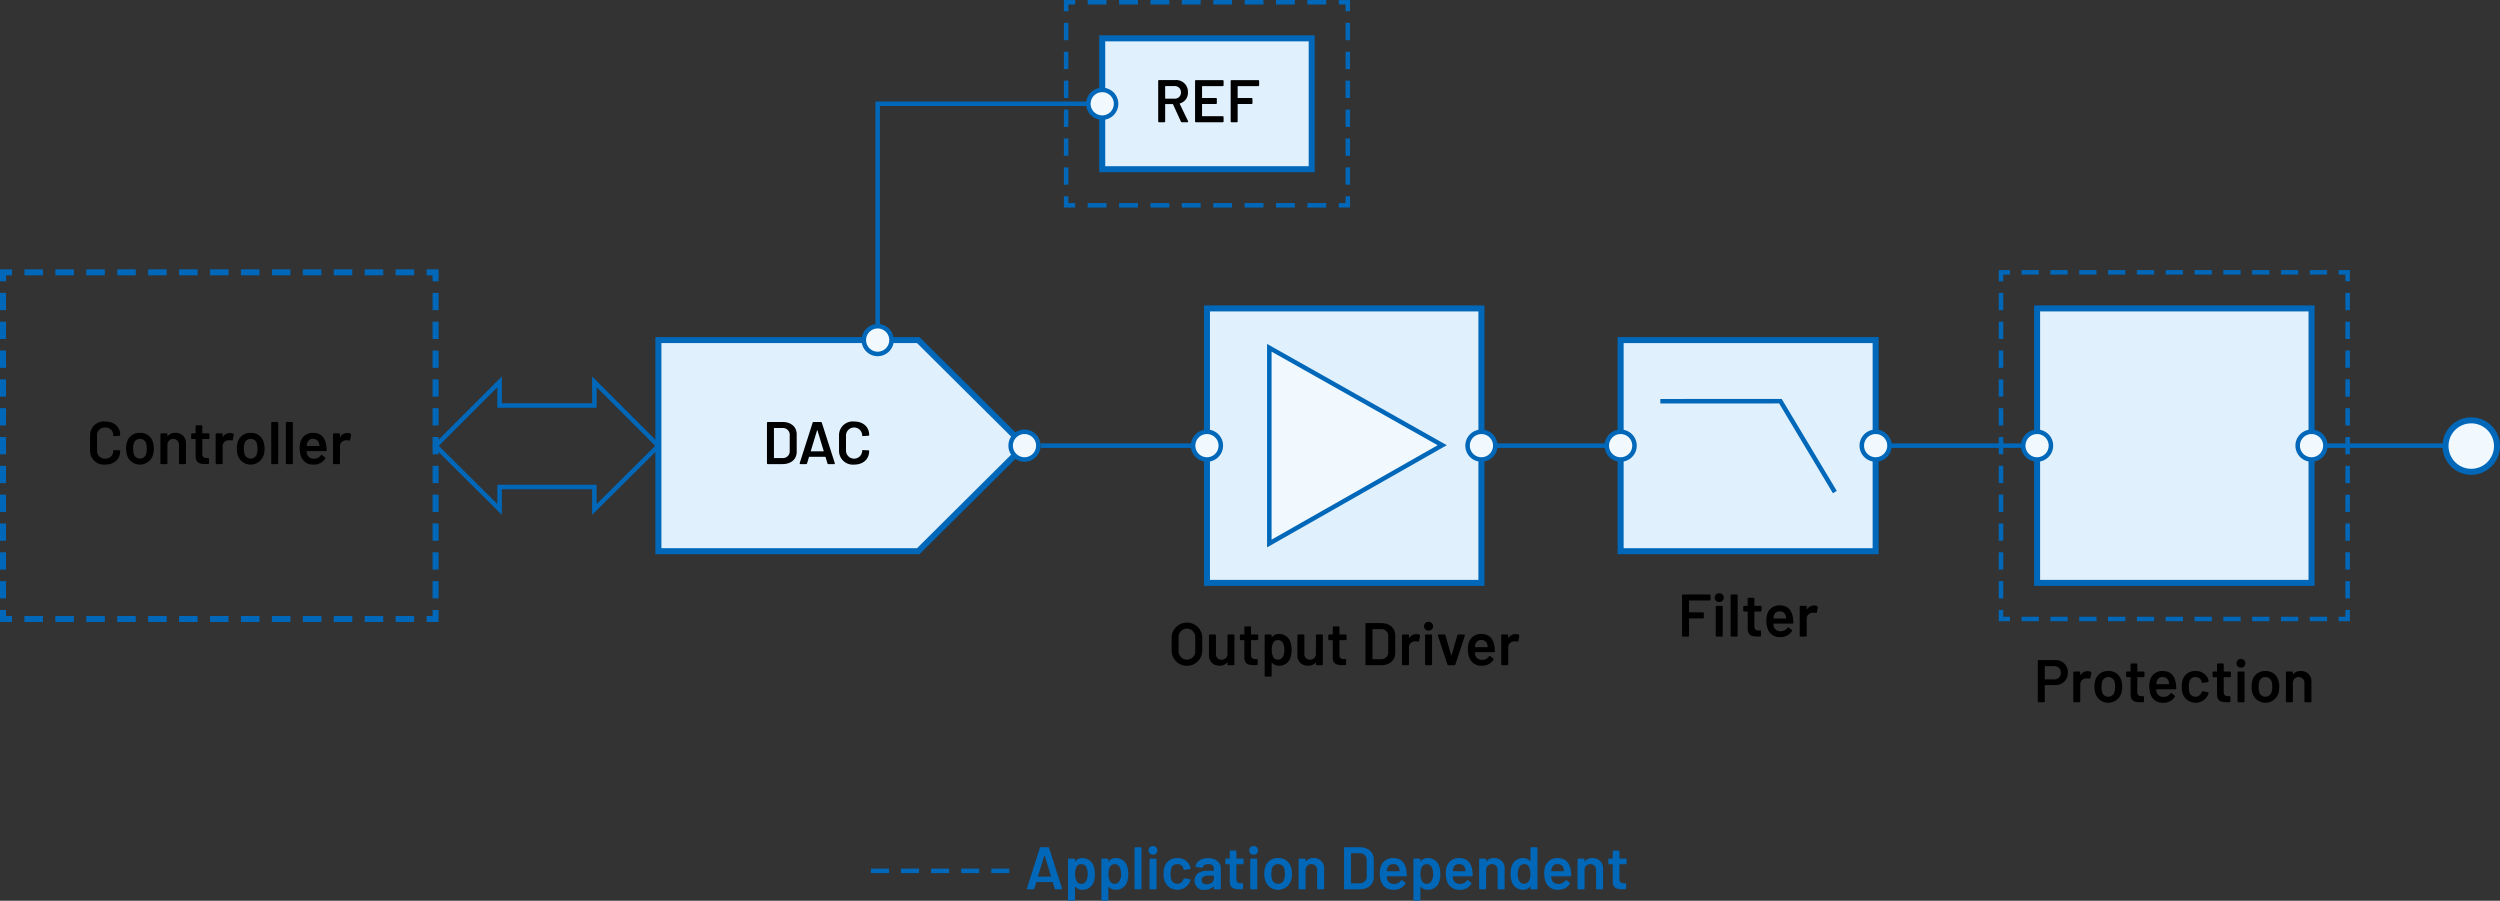 <svg id="b39be151-8a2a-4fb2-8e5c-1e1d52421493" data-name="bb759d66-f2e3-43d1-9896-7e009c0fe968" xmlns="http://www.w3.org/2000/svg" width="581.891" height="209.645" viewBox="0 0 581.891 209.645"><rect x="0" y="0" width="581.891" height="209.645" fill="#333333" stroke="none"/><path d="M272.702,151.528v-3.194a3.568,3.568,0,0,1,7.13,0v3.194a3.567,3.567,0,0,1-7.13,0Zm5.505.056v-3.264a1.941,1.941,0,0,0-3.88-.125q-.002.062,0,.125v3.264a1.941,1.941,0,0,0,3.88.098Q278.209,151.633,278.207,151.584Z"/><path d="M285.935,147.676h1.162a.206.206,0,0,1,.225.225v6.709a.206.206,0,0,1-.225.225h-1.162a.206.206,0,0,1-.225-.225v-.364c0-.069-.056-.098-.098-.027a2.042,2.042,0,0,1-1.709.714,2.306,2.306,0,0,1-2.508-2.367v-4.664a.206.206,0,0,1,.225-.225h1.177a.206.206,0,0,1,.224.225v4.202a1.27,1.27,0,0,0,1.303,1.442,1.331,1.331,0,0,0,1.387-1.442v-4.202a.206.206,0,0,1,.225-.225Z"/><path d="M292.626,148.992h-1.358a.074.074,0,0,0-.084.084V152.383c0,.728.308,1.022.966,1.022h.364a.206.206,0,0,1,.225.224v.938a.217.217,0,0,1-.225.238c-.224,0-.448.014-.672.014-1.345,0-2.199-.336-2.214-1.82v-3.923a.08.08,0,0,0-.076-.084h-.736a.206.206,0,0,1-.224-.224v-.868a.206.206,0,0,1,.224-.225h.729a.074.074,0,0,0,.084-.084v-1.568a.206.206,0,0,1,.225-.225h1.106a.207.207,0,0,1,.225.187.204.204,0,0,1,0,.037v1.568a.08.08,0,0,0,.076.084h1.366a.206.206,0,0,1,.224.225v.868a.206.206,0,0,1-.224.224Z"/><path d="M300.622,151.276a5.421,5.421,0,0,1-.238,1.709,2.687,2.687,0,0,1-2.703,1.962,2.053,2.053,0,0,1-1.598-.687c-.042-.057-.098-.042-.098.027V157.257a.206.206,0,0,1-.225.225h-1.176a.206.206,0,0,1-.225-.225v-9.356a.206.206,0,0,1,.225-.225h1.176a.206.206,0,0,1,.225.225v.364c0,.069.056.098.098.027a1.976,1.976,0,0,1,1.598-.729,2.722,2.722,0,0,1,2.689,1.961A5.692,5.692,0,0,1,300.622,151.276Zm-1.682-.027a3.252,3.252,0,0,0-.336-1.597,1.268,1.268,0,0,0-1.177-.673,1.215,1.215,0,0,0-1.093.658,3.324,3.324,0,0,0-.321,1.625,3.243,3.243,0,0,0,.35,1.667,1.18,1.18,0,0,0,1.051.616,1.281,1.281,0,0,0,1.12-.588A3.108,3.108,0,0,0,298.941,151.248Z"/><path d="M306.515,147.676h1.162a.206.206,0,0,1,.225.225v6.709a.206.206,0,0,1-.225.225H306.515a.206.206,0,0,1-.225-.225v-.364c0-.069-.056-.098-.098-.027a2.042,2.042,0,0,1-1.709.714,2.306,2.306,0,0,1-2.508-2.367v-4.664a.206.206,0,0,1,.225-.225h1.177a.206.206,0,0,1,.224.225v4.202a1.27,1.27,0,0,0,1.303,1.442,1.331,1.331,0,0,0,1.387-1.442v-4.202a.206.206,0,0,1,.225-.225Z"/><path d="M313.206,148.992H311.848a.074.074,0,0,0-.084.084V152.383c0,.728.308,1.022.966,1.022h.364a.206.206,0,0,1,.225.224v.938a.216.216,0,0,1-.225.238c-.224,0-.448.014-.672.014-1.345,0-2.199-.336-2.214-1.82v-3.923a.08.08,0,0,0-.076-.084h-.736a.206.206,0,0,1-.224-.224v-.868a.206.206,0,0,1,.224-.225h.729a.074.074,0,0,0,.084-.084v-1.568a.206.206,0,0,1,.225-.225h1.106a.207.207,0,0,1,.225.187.204.204,0,0,1,0,.037v1.568a.08.08,0,0,0,.076.084h1.366a.206.206,0,0,1,.224.225v.868a.206.206,0,0,1-.224.224Z"/><path d="M317.824,154.609v-9.356a.206.206,0,0,1,.225-.225h3.361c2.018,0,3.334,1.121,3.334,2.872v4.061c0,1.751-1.316,2.872-3.334,2.872h-3.361a.206.206,0,0,1-.225-.186A.204.204,0,0,1,317.824,154.609Zm1.709-1.177h1.947a1.589,1.589,0,0,0,1.639-1.723v-3.544a1.582,1.582,0,0,0-1.653-1.736h-1.933a.074.074,0,0,0-.084.084v6.835a.074.074,0,0,0,.084.084Z"/><path d="M330.398,147.746a.23.23,0,0,1,.126.28l-.224,1.162c-.028.154-.112.183-.267.141a1.639,1.639,0,0,0-.714-.042,1.375,1.375,0,0,0-1.374,1.377l.001.037v3.908a.206.206,0,0,1-.224.225H326.546a.206.206,0,0,1-.225-.225v-6.709a.206.206,0,0,1,.225-.225H327.723a.206.206,0,0,1,.224.225v.546c0,.07.042.098.084.028a1.864,1.864,0,0,1,1.625-.883A1.678,1.678,0,0,1,330.398,147.746Z"/><path d="M331.459,145.757a.991.991,0,0,1,.97-1.01q.04-.001.08.002a1.016,1.016,0,1,1,.041,2.031q-.02 0-.041,0a.993.993,0,0,1-1.05-.933Q331.458,145.802,331.459,145.757Zm.238,8.853v-6.709a.206.206,0,0,1,.225-.225H333.098a.206.206,0,0,1,.225.225v6.709a.206.206,0,0,1-.225.225h-1.176a.206.206,0,0,1-.225-.225Z"/><path d="M336.893,154.651,334.68,147.928c-.057-.168.027-.252.182-.252H336.178a.242.242,0,0,1,.253.183l1.33,4.65c.028.069.084.069.112,0l1.331-4.637a.239.239,0,0,1,.252-.196l1.316.014c.154,0,.238.099.183.253l-2.199,6.709a.242.242,0,0,1-.253.183h-1.358A.242.242,0,0,1,336.893,154.651Z"/><path d="M346.568,152.803a.198.198,0,0,1,.309-.07l.673.532a.211.211,0,0,1,.068.29l-.013.018a3.09,3.09,0,0,1-2.718,1.373,2.903,2.903,0,0,1-2.941-1.989,5.148,5.148,0,0,1-.28-1.737,5.084,5.084,0,0,1,.154-1.484,2.9,2.9,0,0,1,2.955-2.172c1.878,0,2.788,1.093,3.068,2.872a9.489,9.489,0,0,1,.098,1.148.207.207,0,0,1-.224.225h-4.343a.074.074,0,0,0-.084.084,1.878,1.878,0,0,0,.084.616,1.588,1.588,0,0,0,1.667,1.064A1.862,1.862,0,0,0,346.568,152.803Zm-3.151-2.857a2.229,2.229,0,0,0-.112.588c-.014.057.015.084.07.084h2.815a.074.074,0,0,0,.084-.084,3.042,3.042,0,0,0-.084-.504,1.38,1.38,0,0,0-1.429-1.064,1.294,1.294,0,0,0-1.345.98Z"/><path d="M353.497,147.746a.23.23,0,0,1,.126.28l-.224,1.162c-.028.154-.112.183-.267.141a1.639,1.639,0,0,0-.714-.042,1.375,1.375,0,0,0-1.374,1.377l.001.037v3.908a.206.206,0,0,1-.224.225H349.646a.206.206,0,0,1-.225-.186.203.203,0,0,1,0-.038v-6.709a.206.206,0,0,1,.225-.225h1.177a.206.206,0,0,1,.224.225v.546c0,.07.042.098.084.028a1.864,1.864,0,0,1,1.625-.883A1.678,1.678,0,0,1,353.497,147.746Z"/><rect x="280.927" y="71.785" width="63.884" height="63.884" fill="#e0f0fc" stroke="#0067b9" stroke-miterlimit="10" stroke-width="1.4"/><polygon points="295.442 80.951 295.442 126.503 335.684 103.624 295.442 80.951 295.442 80.951" fill="#f1f9fe" stroke="#0067b9" stroke-miterlimit="14.3" stroke-width="1.05"/><path d="M341.589,103.727h0a3.224,3.224,0,1,1,3.224,3.224h-.002A3.223,3.223,0,0,1,341.589,103.727Z" fill="#f1f9fe" stroke="#0067b9" stroke-miterlimit="14.3" stroke-width="1.05"/><polygon points="116.286 113.353 116.286 118.578 101.384 103.776 116.286 88.874 116.286 94.389 138.344 94.389 138.344 88.874 153.246 103.776 138.344 118.578 138.344 113.353 116.286 113.353" fill="none" stroke="#0067b9" stroke-miterlimit="14.3" stroke-width="1.05"/><path d="M397.911,139.769h-4.692a.074.074,0,0,0-.084.084v2.591a.08.08,0,0,0,.076.084h3.145a.206.206,0,0,1,.224.225v.952a.206.206,0,0,1-.224.225h-3.138a.08.08,0,0,0-.084.076v3.943a.206.206,0,0,1-.225.225H391.734a.206.206,0,0,1-.224-.225V138.592a.206.206,0,0,1,.224-.225h6.178a.206.206,0,0,1,.224.225v.952a.207.207,0,0,1-.224.225Z"/><path d="M399.112,139.096a.991.991,0,0,1,.97-1.01q.04-.001.08.002a1.016,1.016,0,1,1,.041,2.031q-.02 0-.041,0a.993.993,0,0,1-1.05-.933Q399.11,139.14,399.112,139.096Zm.238,8.853v-6.709a.206.206,0,0,1,.224-.225h1.177a.206.206,0,0,1,.225.225v6.709a.206.206,0,0,1-.225.225h-1.177a.206.206,0,0,1-.224-.225Z"/><path d="M402.822,147.948v-9.356a.206.206,0,0,1,.224-.225H404.222a.206.206,0,0,1,.225.225v9.356a.206.206,0,0,1-.225.225h-1.177a.206.206,0,0,1-.224-.225Z"/><path d="M409.782,142.331h-1.359a.074.074,0,0,0-.084.064.074.074,0,0,0,0,.02v3.307c0,.728.309,1.022.967,1.022h.364a.206.206,0,0,1,.224.224v.938a.216.216,0,0,1-.224.238c-.225,0-.448.014-.673.014-1.345,0-2.199-.336-2.213-1.82v-3.923a.081.081,0,0,0-.078-.084H405.971a.206.206,0,0,1-.224-.224v-.868a.206.206,0,0,1,.224-.225h.729a.074.074,0,0,0,.084-.084v-1.568a.206.206,0,0,1,.225-.225h1.106a.206.206,0,0,1,.224.225v1.568a.081.081,0,0,0,.078.084h1.366a.206.206,0,0,1,.224.225v.868a.206.206,0,0,1-.224.224Z"/><path d="M416.04,146.142a.197.197,0,0,1,.308-.07l.673.532a.211.211,0,0,1,.068.29l-.013.018a3.09,3.09,0,0,1-2.718,1.373,2.903,2.903,0,0,1-2.941-1.989,5.148,5.148,0,0,1-.28-1.737,5.083,5.083,0,0,1,.154-1.484,2.9,2.9,0,0,1,2.956-2.172c1.877,0,2.787,1.093,3.067,2.872a9.489,9.489,0,0,1,.098,1.148.207.207,0,0,1-.224.225H412.846a.074.074,0,0,0-.084.084,1.878,1.878,0,0,0,.084.616,1.588,1.588,0,0,0,1.667,1.064A1.865,1.865,0,0,0,416.04,146.142ZM412.888,143.284a2.193,2.193,0,0,0-.111.588c-.015.057.014.084.069.084h2.815a.074.074,0,0,0,.085-.084,3.134,3.134,0,0,0-.085-.504,1.38,1.38,0,0,0-1.429-1.064A1.296,1.296,0,0,0,412.888,143.284Z"/><path d="M422.97,141.085a.232.232,0,0,1,.126.28l-.225,1.162c-.028.154-.112.183-.266.141a1.645,1.645,0,0,0-.715-.042,1.376,1.376,0,0,0-1.374,1.378l.001.036v3.908a.206.206,0,0,1-.224.225h-1.177a.206.206,0,0,1-.224-.225v-6.709a.206.206,0,0,1,.224-.225h1.177a.206.206,0,0,1,.224.225v.546c0,.07.042.098.084.028a1.864,1.864,0,0,1,1.625-.883A1.683,1.683,0,0,1,422.97,141.085Z"/><rect x="377.211" y="79.156" width="59.357" height="49.143" fill="#e0f0fc" stroke="#0067b9" stroke-width="1.4"/><polyline points="386.978 93.389 414.403 93.376 426.8 114.078" fill="none" stroke="#0067b9" stroke-linecap="square" stroke-miterlimit="10" stroke-width="1.05"/><path d="M373.989,103.727h0a3.224,3.224,0,1,1,3.224,3.224h-.002A3.223,3.223,0,0,1,373.989,103.727Z" fill="#f1f9fe" stroke="#0067b9" stroke-miterlimit="14.3" stroke-width="1.05"/><line x1="373.989" y1="103.727" x2="348.036" y2="103.727" fill="none" stroke="#0067b9" stroke-miterlimit="14.3" stroke-width="1.05"/><polygon points="238.459 103.726 213.731 79.155 153.246 79.155 153.246 128.298 213.731 128.298 238.459 103.726" fill="#e0f0fc" stroke="#0067b9" stroke-miterlimit="14.3" stroke-width="1.4" fill-rule="evenodd"/><path d="M178.516,107.8V98.443a.206.206,0,0,1,.225-.225h3.361c2.018,0,3.334,1.121,3.334,2.872v4.062c0,1.751-1.316,2.872-3.334,2.872h-3.361a.206.206,0,0,1-.225-.225Zm1.709-1.177h1.947a1.589,1.589,0,0,0,1.639-1.723v-3.544a1.582,1.582,0,0,0-1.653-1.736h-1.933a.074.074,0,0,0-.084.084v6.835a.074.074,0,0,0,.084.084Z"/><path d="M192.589,107.842l-.434-1.442a.091.091,0,0,0-.099-.07h-3.67a.09.09,0,0,0-.098.07l-.435,1.442a.242.242,0,0,1-.252.183h-1.274c-.154,0-.225-.099-.183-.252l2.998-9.371a.242.242,0,0,1,.252-.183h1.639a.243.243,0,0,1,.253.183l3.011,9.371c.042.153-.027.252-.182.252H192.842A.243.243,0,0,1,192.589,107.842Zm-3.796-2.787h2.857c.057,0,.084-.028.07-.099l-1.442-4.762c-.028-.07-.084-.07-.112,0l-1.442,4.762C188.709,105.026,188.738,105.055,188.793,105.055Z"/><path d="M195.287,104.845v-3.46a3.208,3.208,0,0,1,3.517-3.278c2.101,0,3.501,1.261,3.501,3.152,0,.098-.069.154-.21.168l-1.19.07c-.14.014-.224-.028-.224-.07v-.084a1.885,1.885,0,0,0-3.769,0v3.571a1.885,1.885,0,0,0,3.769,0c0-.098.084-.168.224-.153l1.177.056c.14.014.224.028.224.07v.069c0,1.92-1.4,3.181-3.501,3.181a3.219,3.219,0,0,1-3.517-3.292Z"/><path d="M20.963,104.846v-3.46a3.208,3.208,0,0,1,3.517-3.278c2.101,0,3.501,1.261,3.501,3.152,0,.098-.069.154-.21.168l-1.19.07c-.14.014-.224-.028-.224-.07v-.084a1.747,1.747,0,0,0-1.877-1.835,1.758,1.758,0,0,0-1.892,1.835v3.571a1.755,1.755,0,0,0,1.892,1.821,1.744,1.744,0,0,0,1.877-1.821c0-.098.084-.168.224-.153l1.177.056c.14.014.224.028.224.07v.069c0,1.92-1.4,3.181-3.501,3.181a3.219,3.219,0,0,1-3.517-3.292Z"/><path d="M29.587,106.023a5.194,5.194,0,0,1-.237-1.598,5.508,5.508,0,0,1,.224-1.597,2.993,2.993,0,0,1,3.04-2.073,2.947,2.947,0,0,1,2.941,2.06,4.776,4.776,0,0,1,.252,1.597,5.292,5.292,0,0,1-.238,1.597,3.168,3.168,0,0,1-5.981.015Zm4.427-.406a3.798,3.798,0,0,0,.154-1.177,4.501,4.501,0,0,0-.141-1.177,1.454,1.454,0,0,0-1.456-1.106,1.439,1.439,0,0,0-1.443,1.106,4.506,4.506,0,0,0-.14,1.177,4.681,4.681,0,0,0,.14,1.177,1.471,1.471,0,0,0,1.471,1.12,1.443,1.443,0,0,0,1.415-1.12Z"/><path d="M43.283,103.263v4.538a.206.206,0,0,1-.224.225H41.882a.206.206,0,0,1-.225-.225v-4.202a1.348,1.348,0,1,0-2.689-.014v4.216a.206.206,0,0,1-.224.225H37.568a.206.206,0,0,1-.225-.225v-6.709a.206.206,0,0,1,.225-.225h1.177a.206.206,0,0,1,.224.225v.378c0,.07.042.098.084.042a2.047,2.047,0,0,1,1.724-.757,2.339,2.339,0,0,1,2.507,2.508Z"/><path d="M48.532,102.184h-1.358a.074.074,0,0,0-.084.084v3.307c0,.728.308,1.022.966,1.022h.364a.206.206,0,0,1,.225.224v.938a.217.217,0,0,1-.225.238c-.224,0-.448.014-.672.014-1.345,0-2.199-.336-2.214-1.82V102.268a.08.08,0,0,0-.076-.084H44.721a.206.206,0,0,1-.224-.224v-.868a.206.206,0,0,1,.224-.225h.729a.074.074,0,0,0,.084-.084V99.215a.206.206,0,0,1,.225-.225h1.106a.207.207,0,0,1,.225.225v1.568a.08.08,0,0,0,.076.084h1.366a.206.206,0,0,1,.224.225v.868a.206.206,0,0,1-.224.224Z"/><path d="M54.271,100.938a.23.23,0,0,1,.126.28l-.224,1.162c-.028.154-.112.183-.267.141a1.639,1.639,0,0,0-.714-.042,1.375,1.375,0,0,0-1.374,1.377l.001.037v3.908a.206.206,0,0,1-.224.225H50.419a.206.206,0,0,1-.225-.225v-6.709a.206.206,0,0,1,.225-.225H51.596a.206.206,0,0,1,.224.225v.546c0,.07.042.098.084.028a1.864,1.864,0,0,1,1.625-.883A1.678,1.678,0,0,1,54.271,100.938Z"/><path d="M55.361,106.023a5.194,5.194,0,0,1-.237-1.598,5.509,5.509,0,0,1,.224-1.597,2.993,2.993,0,0,1,3.04-2.073,2.947,2.947,0,0,1,2.941,2.06,4.775,4.775,0,0,1,.252,1.597,5.291,5.291,0,0,1-.238,1.597,3.168,3.168,0,0,1-5.981.015Zm4.427-.406a3.798,3.798,0,0,0,.154-1.177,4.501,4.501,0,0,0-.141-1.177,1.454,1.454,0,0,0-1.456-1.106,1.439,1.439,0,0,0-1.443,1.106,4.506,4.506,0,0,0-.14,1.177,4.682,4.682,0,0,0,.14,1.177,1.471,1.471,0,0,0,1.471,1.12A1.443,1.443,0,0,0,59.787,105.616Z"/><path d="M63.131,107.801V98.444a.206.206,0,0,1,.224-.225h1.177a.207.207,0,0,1,.225.225v9.356a.207.207,0,0,1-.225.225H63.355a.206.206,0,0,1-.224-.225Z"/><path d="M66.534,107.801V98.444a.206.206,0,0,1,.224-.225H67.934a.207.207,0,0,1,.225.225v9.356a.207.207,0,0,1-.225.225H66.757a.206.206,0,0,1-.224-.225Z"/><path d="M74.655,105.994a.198.198,0,0,1,.309-.07l.673.532a.211.211,0,0,1,.068.29l-.013.018a3.09,3.09,0,0,1-2.718,1.373,2.903,2.903,0,0,1-2.941-1.989,5.148,5.148,0,0,1-.28-1.737,5.084,5.084,0,0,1,.154-1.484,2.9,2.9,0,0,1,2.955-2.172c1.878,0,2.788,1.093,3.068,2.872a9.489,9.489,0,0,1,.098,1.148.207.207,0,0,1-.224.225H71.461a.074.074,0,0,0-.084.084,1.878,1.878,0,0,0,.084.616,1.588,1.588,0,0,0,1.667,1.064A1.862,1.862,0,0,0,74.655,105.994Zm-3.151-2.857a2.23,2.23,0,0,0-.112.588c-.014.057.015.084.07.084h2.815a.074.074,0,0,0,.084-.084,3.042,3.042,0,0,0-.084-.504,1.38,1.38,0,0,0-1.429-1.064A1.294,1.294,0,0,0,71.503,103.137Z"/><path d="M81.584,100.938a.23.23,0,0,1,.126.28l-.224,1.162c-.028.154-.112.183-.267.141a1.639,1.639,0,0,0-.714-.042,1.375,1.375,0,0,0-1.374,1.377l.001.037v3.908a.206.206,0,0,1-.224.225H77.733a.206.206,0,0,1-.225-.225v-6.709a.206.206,0,0,1,.225-.225h1.177a.206.206,0,0,1,.224.225v.546c0,.07.042.098.084.028a1.864,1.864,0,0,1,1.625-.883A1.678,1.678,0,0,1,81.584,100.938Z"/><path d="M481.299,156.568a2.804,2.804,0,0,1-3.054,2.886h-2.228a.081.081,0,0,0-.084.078v3.705a.206.206,0,0,1-.224.224h-1.177a.206.206,0,0,1-.225-.224v-9.371a.206.206,0,0,1,.225-.225h3.796a2.79,2.79,0,0,1,2.97,2.928Zm-1.625.042a1.489,1.489,0,0,0-1.583-1.568h-2.073a.08.08,0,0,0-.084.076v2.935a.081.081,0,0,0,.078.084h2.08a1.471,1.471,0,0,0,1.583-1.527Z"/><path d="M486.645,156.372a.23.23,0,0,1,.126.28l-.224,1.163c-.028.154-.112.182-.267.14a1.656,1.656,0,0,0-.714-.042,1.376,1.376,0,0,0-1.374,1.379l.001.036v3.908a.206.206,0,0,1-.225.224h-1.176a.206.206,0,0,1-.225-.224v-6.71a.206.206,0,0,1,.225-.224h1.176a.206.206,0,0,1,.225.224v.547c0,.069.042.098.084.027a1.865,1.865,0,0,1,1.625-.882A1.68,1.68,0,0,1,486.645,156.372Z"/><path d="M487.735,161.457a5.157,5.157,0,0,1-.238-1.597,5.469,5.469,0,0,1,.225-1.597,2.993,2.993,0,0,1,3.039-2.073,2.949,2.949,0,0,1,2.942,2.059,4.781,4.781,0,0,1,.252,1.598,5.297,5.297,0,0,1-.238,1.597,3.168,3.168,0,0,1-5.981.014Zm4.427-.406a3.824,3.824,0,0,0,.153-1.177,4.517,4.517,0,0,0-.14-1.177,1.455,1.455,0,0,0-1.457-1.106,1.439,1.439,0,0,0-1.442,1.106,4.512,4.512,0,0,0-.141,1.177,4.666,4.666,0,0,0,.141,1.177,1.472,1.472,0,0,0,1.471,1.121A1.444,1.444,0,0,0,492.161,161.051Z"/><path d="M498.909,157.619h-1.358a.074.074,0,0,0-.084.084v3.306c0,.729.308,1.022.967,1.022h.363a.206.206,0,0,1,.225.225v.938a.217.217,0,0,1-.225.238c-.224,0-.448.014-.672.014-1.345,0-2.199-.336-2.213-1.821v-3.922a.081.081,0,0,0-.078-.084h-.735a.206.206,0,0,1-.225-.225v-.868a.206.206,0,0,1,.225-.224h.729a.074.074,0,0,0,.084-.084v-1.569a.206.206,0,0,1,.224-.224h1.106a.206.206,0,0,1,.225.224v1.569a.08.08,0,0,0,.076.084h1.366a.206.206,0,0,1,.225.224v.868a.206.206,0,0,1-.225.225Z"/><path d="M505.167,161.429a.197.197,0,0,1,.309-.069l.672.532a.209.209,0,0,1,.071.287l-.014.02a3.089,3.089,0,0,1-2.718,1.373,2.902,2.902,0,0,1-2.941-1.989,6.188,6.188,0,0,1-.126-3.222,2.898,2.898,0,0,1,2.955-2.171c1.877,0,2.788,1.093,3.068,2.871a9.523,9.523,0,0,1,.098,1.149.206.206,0,0,1-.225.224h-4.342a.074.074,0,0,0-.084.063.073.073,0,0,0,0,.021,1.852,1.852,0,0,0,.084.616,1.587,1.587,0,0,0,1.667,1.064A1.859,1.859,0,0,0,505.167,161.429Zm-3.151-2.857a2.198,2.198,0,0,0-.112.589c-.014.056.014.084.07.084h2.815a.074.074,0,0,0,.084-.064.074.074,0,0,0,0-.02,3.162,3.162,0,0,0-.084-.505,1.381,1.381,0,0,0-1.429-1.064A1.295,1.295,0,0,0,502.016,158.571Z"/><path d="M508.049,161.527a5.097,5.097,0,0,1-.225-1.681,5.022,5.022,0,0,1,.225-1.653,2.938,2.938,0,0,1,2.955-2.003,3.002,3.002,0,0,1,2.983,1.919,1.814,1.814,0,0,1,.085.393c.027.153-.042.224-.183.252l-1.162.182a.197.197,0,0,1-.253-.168l-.042-.182a1.393,1.393,0,0,0-1.429-.995,1.364,1.364,0,0,0-1.4,1.022,4.48,4.48,0,0,0-.141,1.247,5.035,5.035,0,0,0,.127,1.247,1.487,1.487,0,0,0,2.829.069.249.249,0,0,0,.014-.069c.015-.07.126-.225.267-.196l1.162.182a.198.198,0,0,1,.183.252,2.329,2.329,0,0,1-.057.28,3.207,3.207,0,0,1-5.938-.098Z"/><path d="M519.027,157.619h-1.358a.074.074,0,0,0-.084.063.073.073,0,0,0,0,.021v3.306c0,.729.308,1.022.967,1.022h.363a.206.206,0,0,1,.225.186.21.21,0,0,1,0,.038v.938a.217.217,0,0,1-.225.238c-.224,0-.448.014-.672.014-1.345,0-2.199-.336-2.213-1.821v-3.922a.081.081,0,0,0-.078-.084h-.735a.206.206,0,0,1-.225-.186.21.21,0,0,1,0-.038v-.868a.206.206,0,0,1,.225-.224h.729a.074.074,0,0,0,.084-.064.076.076,0,0,0,0-.02v-1.569a.206.206,0,0,1,.224-.224h1.106a.206.206,0,0,1,.225.186.21.21,0,0,1,0.0.038v1.569a.08.08,0,0,0,.076.084h1.366a.206.206,0,0,1,.225.186.21.21,0,0,1,0.0.038v.868a.206.206,0,0,1-.225.225Z"/><path d="M520.565,154.384a.99.99,0,0,1,.969-1.01c.027-.001.055,0,.082.002a1.016,1.016,0,0,1,.041,2.031q-.02 0-.041,0a.994.994,0,0,1-1.05-.934Q520.563,154.428,520.565,154.384Zm.238,8.853v-6.71a.206.206,0,0,1,.224-.224h1.177a.206.206,0,0,1,.225.186.21.21,0,0,1,0.0.038v6.71a.206.206,0,0,1-.225.224h-1.177a.206.206,0,0,1-.224-.186.211.211,0,0,1,0-.037Z"/><path d="M524.303,161.457a5.158,5.158,0,0,1-.238-1.597,5.502,5.502,0,0,1,.224-1.597,2.994,2.994,0,0,1,3.04-2.073,2.948,2.948,0,0,1,2.941,2.059,4.783,4.783,0,0,1,.252,1.598,5.298,5.298,0,0,1-.238,1.597,3.168,3.168,0,0,1-5.98.014Zm4.426-.406a3.794,3.794,0,0,0,.154-1.177,4.518,4.518,0,0,0-.14-1.177,1.456,1.456,0,0,0-1.457-1.106,1.44,1.44,0,0,0-1.443,1.106,4.518,4.518,0,0,0-.14,1.177,4.671,4.671,0,0,0,.14,1.177,1.473,1.473,0,0,0,1.471,1.121,1.444,1.444,0,0,0,1.415-1.121Z"/><path d="M537.997,158.697v4.539a.206.206,0,0,1-.224.224H536.597a.206.206,0,0,1-.225-.186.21.21,0,0,1-0-.038V159.034a1.348,1.348,0,1,0-2.689-.015v4.217a.206.206,0,0,1-.224.224h-1.177a.206.206,0,0,1-.224-.186.211.211,0,0,1,0-.037v-6.71a.206.206,0,0,1,.224-.224h1.177a.206.206,0,0,1,.224.186.211.211,0,0,1,0,.037v.378c0,.07.042.099.084.042a2.05,2.05,0,0,1,1.724-.756,2.338,2.338,0,0,1,2.507,2.507Z"/><line x1="436.567" y1="103.727" x2="474.146" y2="103.727" fill="none" stroke="#0067b9" stroke-miterlimit="14.3" stroke-width="1.05"/><rect x="474.146" y="71.785" width="63.884" height="63.884" fill="#e0f0fc" stroke="#0067b9" stroke-miterlimit="10" stroke-width="1.4"/><path d="M477.367,103.727h0a3.224,3.224,0,1,0-3.224,3.224h.002A3.223,3.223,0,0,0,477.367,103.727Z" fill="#f1f9fe" stroke="#0067b9" stroke-miterlimit="14.3" stroke-width="1.05"/><line x1="538.03" y1="103.727" x2="569.215" y2="103.727" fill="none" stroke="#0067b9" stroke-miterlimit="14.3" stroke-width="1.05"/><path d="M569.215,103.727a5.988,5.988,0,1,0,6.09-5.885q-.052-.001-.104-.001A5.965,5.965,0,0,0,569.215,103.727Z" fill="#f1f9fe" stroke="#0067b9" stroke-width="1.4" fill-rule="evenodd"/><path d="M541.251,103.727h0a3.224,3.224,0,1,0-3.224,3.224h.002A3.223,3.223,0,0,0,541.251,103.727Z" fill="#f1f9fe" stroke="#0067b9" stroke-miterlimit="14.3" stroke-width="1.05"/><path d="M433.344,103.727h0a3.224,3.224,0,1,1,3.224,3.224h-.002A3.223,3.223,0,0,1,433.344,103.727Z" fill="#f1f9fe" stroke="#0067b9" stroke-miterlimit="14.3" stroke-width="1.05"/><path d="M235.236,103.727h0a3.224,3.224,0,1,1,3.224,3.224h-.002A3.223,3.223,0,0,1,235.236,103.727Z" fill="#f1f9fe" stroke="#0067b9" stroke-miterlimit="14.3" stroke-width="1.05"/><line x1="242.252" y1="103.727" x2="280.929" y2="103.727" fill="none" stroke="#0067b9" stroke-miterlimit="14.3" stroke-width="1.05"/><path d="M277.705,103.727h0a3.224,3.224,0,1,1,3.224,3.224h-.002A3.223,3.223,0,0,1,277.705,103.727Z" fill="#f1f9fe" stroke="#0067b9" stroke-miterlimit="14.3" stroke-width="1.05"/><rect x="256.549" y="8.925" width="48.759" height="30.459" fill="#e0f0fc" stroke="#0067b9" stroke-width="1.4"/><path d="M274.857,28.284l-1.835-4.006a.093.093,0,0,0-.098-.056h-1.639a.081.081,0,0,0-.084.078v3.929a.206.206,0,0,1-.224.224H269.801a.206.206,0,0,1-.224-.224v-9.371a.206.206,0,0,1,.224-.224h3.796a2.724,2.724,0,0,1,2.9,2.857,2.532,2.532,0,0,1-1.863,2.578.071.071,0,0,0-.042.112l1.933,4.006c.07.154,0,.266-.168.266h-1.232A.256.256,0,0,1,274.857,28.284Zm-3.656-8.166v2.759a.074.074,0,0,0,.084.084h2.087a1.397,1.397,0,0,0,1.499-1.442,1.415,1.415,0,0,0-1.499-1.485h-2.087a.074.074,0,0,0-.084.063A.073.073,0,0,0,271.201,20.117Z"/><path d="M284.574,20.047h-4.706a.074.074,0,0,0-.084.084V22.723a.08.08,0,0,0,.076.084h3.145a.206.206,0,0,1,.224.224v.953a.206.206,0,0,1-.224.224h-3.138a.081.081,0,0,0-.084.077V26.967a.08.08,0,0,0,.076.084h4.714a.207.207,0,0,1,.225.224v.953a.207.207,0,0,1-.225.224h-6.191a.206.206,0,0,1-.224-.224v-9.357a.206.206,0,0,1,.224-.224h6.191a.207.207,0,0,1,.225.224v.952a.207.207,0,0,1-.225.225Z"/><path d="M292.847,20.047H288.155a.074.074,0,0,0-.084.084V22.723a.081.081,0,0,0,.078.084h3.144a.207.207,0,0,1,.225.224v.953a.207.207,0,0,1-.225.224h-3.138a.081.081,0,0,0-.084.077v3.943a.206.206,0,0,1-.225.224H286.67a.206.206,0,0,1-.225-.224v-9.357a.206.206,0,0,1,.225-.224H292.847a.206.206,0,0,1,.225.224v.952a.207.207,0,0,1-.225.225Z"/><polyline points="204.287 75.932 204.287 24.155 253.324 24.155" fill="none" stroke="#0067b9" stroke-miterlimit="14.3" stroke-width="1.05"/><path d="M207.508,79.155h0a3.224,3.224,0,1,0-3.224,3.224h.002A3.223,3.223,0,0,0,207.508,79.155Z" fill="#f1f9fe" stroke="#0067b9" stroke-miterlimit="14.3" stroke-width="1.05"/><polygon points="466.27 141.969 465.22 141.969 465.22 141.969 465.22 144.594 467.846 144.594 467.846 143.544 466.27 143.544 466.27 141.969" fill="#0067b9"/><rect x="510.784" y="143.544" width="4.026" height="1.05" fill="#0067b9"/><rect x="483.948" y="143.544" width="4.026" height="1.05" fill="#0067b9"/><rect x="490.657" y="143.544" width="4.025" height="1.05" fill="#0067b9"/><rect x="517.494" y="143.544" width="4.025" height="1.05" fill="#0067b9"/><rect x="504.075" y="143.544" width="4.025" height="1.05" fill="#0067b9"/><rect x="524.203" y="143.544" width="4.025" height="1.05" fill="#0067b9"/><rect x="477.239" y="143.544" width="4.025" height="1.05" fill="#0067b9"/><rect x="530.912" y="143.544" width="4.026" height="1.05" fill="#0067b9"/><rect x="537.621" y="143.544" width="4.025" height="1.05" fill="#0067b9"/><rect x="497.366" y="143.544" width="4.026" height="1.05" fill="#0067b9"/><rect x="470.53" y="143.544" width="4.025" height="1.05" fill="#0067b9"/><line x1="544.33" y1="144.594" x2="544.33" y2="144.594" fill="none"/><polygon points="545.905 143.544 544.33 143.544 544.33 144.594 546.955 144.594 546.955 141.969 545.905 141.969 545.905 143.544" fill="#0067b9"/><rect x="545.905" y="88.296" width="1.05" height="4.026" fill="#0067b9"/><rect x="545.905" y="81.587" width="1.05" height="4.025" fill="#0067b9"/><rect x="545.905" y="68.168" width="1.05" height="4.025" fill="#0067b9"/><rect x="545.905" y="74.878" width="1.05" height="4.026" fill="#0067b9"/><rect x="545.905" y="115.132" width="1.05" height="4.025" fill="#0067b9"/><rect x="545.905" y="128.551" width="1.05" height="4.025" fill="#0067b9"/><rect x="545.905" y="121.841" width="1.05" height="4.026" fill="#0067b9"/><rect x="545.905" y="135.26" width="1.05" height="4.026" fill="#0067b9"/><rect x="545.905" y="108.423" width="1.05" height="4.026" fill="#0067b9"/><rect x="545.905" y="95.005" width="1.05" height="4.026" fill="#0067b9"/><rect x="545.905" y="101.714" width="1.05" height="4.025" fill="#0067b9"/><line x1="546.955" y1="65.485" x2="546.955" y2="65.485" fill="none"/><polygon points="544.33 62.86 544.33 63.91 545.905 63.91 545.905 65.485 546.955 65.485 546.955 62.86 544.33 62.86" fill="#0067b9"/><rect x="524.203" y="62.86" width="4.026" height="1.05" fill="#0067b9"/><rect x="483.948" y="62.86" width="4.025" height="1.05" fill="#0067b9"/><rect x="490.657" y="62.86" width="4.025" height="1.05" fill="#0067b9"/><rect x="470.53" y="62.86" width="4.026" height="1.05" fill="#0067b9"/><rect x="477.239" y="62.86" width="4.025" height="1.05" fill="#0067b9"/><rect x="497.366" y="62.86" width="4.026" height="1.05" fill="#0067b9"/><rect x="510.785" y="62.86" width="4.026" height="1.05" fill="#0067b9"/><rect x="537.621" y="62.86" width="4.026" height="1.05" fill="#0067b9"/><rect x="504.076" y="62.86" width="4.025" height="1.05" fill="#0067b9"/><rect x="530.912" y="62.86" width="4.025" height="1.05" fill="#0067b9"/><rect x="517.494" y="62.86" width="4.025" height="1.05" fill="#0067b9"/><polygon points="465.22 65.485 466.27 65.485 466.27 63.91 467.846 63.91 467.846 62.86 465.22 62.86 465.22 65.485" fill="#0067b9"/><rect x="465.22" y="115.132" width="1.05" height="4.026" fill="#0067b9"/><rect x="465.22" y="101.714" width="1.05" height="4.025" fill="#0067b9"/><rect x="465.22" y="121.842" width="1.05" height="4.025" fill="#0067b9"/><rect x="465.22" y="95.005" width="1.05" height="4.026" fill="#0067b9"/><rect x="465.22" y="128.551" width="1.05" height="4.026" fill="#0067b9"/><rect x="465.22" y="88.296" width="1.05" height="4.025" fill="#0067b9"/><rect x="465.22" y="68.169" width="1.05" height="4.025" fill="#0067b9"/><rect x="465.22" y="74.878" width="1.05" height="4.025" fill="#0067b9"/><rect x="465.22" y="135.26" width="1.05" height="4.025" fill="#0067b9"/><rect x="465.22" y="81.587" width="1.05" height="4.026" fill="#0067b9"/><rect x="465.22" y="108.423" width="1.05" height="4.026" fill="#0067b9"/><polygon points="1.4 141.969 0 141.969 0 144.769 2.8 144.769 2.8 143.369 1.4 143.369 1.4 141.969" fill="#0067b9"/><rect x="12.88" y="143.369" width="4.32" height="1.4" fill="#0067b9"/><rect x="20.081" y="143.369" width="4.32" height="1.4" fill="#0067b9"/><rect x="77.683" y="143.369" width="4.32" height="1.4" fill="#0067b9"/><rect x="27.281" y="143.369" width="4.32" height="1.4" fill="#0067b9"/><rect x="41.682" y="143.369" width="4.32" height="1.4" fill="#0067b9"/><rect x="34.481" y="143.369" width="4.32" height="1.4" fill="#0067b9"/><rect x="84.883" y="143.369" width="4.32" height="1.4" fill="#0067b9"/><rect x="92.084" y="143.369" width="4.32" height="1.4" fill="#0067b9"/><rect x="48.882" y="143.369" width="4.32" height="1.4" fill="#0067b9"/><rect x="63.282" y="143.369" width="4.32" height="1.4" fill="#0067b9"/><rect x="56.082" y="143.369" width="4.32" height="1.4" fill="#0067b9"/><rect x="70.483" y="143.369" width="4.32" height="1.4" fill="#0067b9"/><rect x="5.68" y="143.369" width="4.32" height="1.4" fill="#0067b9"/><line x1="99.284" y1="144.769" x2="99.284" y2="144.769" fill="none"/><polygon points="100.684 143.369 99.284 143.369 99.284 144.769 102.084 144.769 102.084 141.969 100.684 141.969 100.684 143.369" fill="#0067b9"/><rect x="100.684" y="115.132" width="1.4" height="4.025" fill="#0067b9"/><rect x="100.684" y="108.423" width="1.4" height="4.026" fill="#0067b9"/><rect x="100.684" y="101.714" width="1.4" height="4.025" fill="#0067b9"/><rect x="100.684" y="121.841" width="1.4" height="4.026" fill="#0067b9"/><rect x="100.684" y="95.005" width="1.4" height="4.026" fill="#0067b9"/><rect x="100.684" y="128.551" width="1.4" height="4.025" fill="#0067b9"/><rect x="100.684" y="135.26" width="1.4" height="4.026" fill="#0067b9"/><rect x="100.684" y="81.587" width="1.4" height="4.025" fill="#0067b9"/><rect x="100.684" y="68.168" width="1.4" height="4.025" fill="#0067b9"/><rect x="100.684" y="88.296" width="1.4" height="4.026" fill="#0067b9"/><rect x="100.684" y="74.878" width="1.4" height="4.026" fill="#0067b9"/><polygon points="99.284 64.085 100.684 64.085 100.684 65.485 102.084 65.485 102.084 62.685 99.284 62.685 99.284 64.085" fill="#0067b9"/><rect x="20.081" y="62.685" width="4.32" height="1.4" fill="#0067b9"/><rect x="84.884" y="62.685" width="4.32" height="1.4" fill="#0067b9"/><rect x="27.281" y="62.685" width="4.32" height="1.4" fill="#0067b9"/><rect x="77.683" y="62.685" width="4.32" height="1.4" fill="#0067b9"/><rect x="48.882" y="62.685" width="4.32" height="1.4" fill="#0067b9"/><rect x="34.482" y="62.685" width="4.32" height="1.4" fill="#0067b9"/><rect x="92.084" y="62.685" width="4.32" height="1.4" fill="#0067b9"/><rect x="70.483" y="62.685" width="4.32" height="1.4" fill="#0067b9"/><rect x="56.082" y="62.685" width="4.32" height="1.4" fill="#0067b9"/><rect x="63.283" y="62.685" width="4.32" height="1.4" fill="#0067b9"/><rect x="5.68" y="62.685" width="4.32" height="1.4" fill="#0067b9"/><rect x="41.682" y="62.685" width="4.32" height="1.4" fill="#0067b9"/><rect x="12.881" y="62.685" width="4.32" height="1.4" fill="#0067b9"/><polygon points="0 65.485 1.4 65.485 1.4 64.085 2.8 64.085 2.8 62.685 0 62.685 0 65.485" fill="#0067b9"/><rect y="115.132" width="1.4" height="4.026" fill="#0067b9"/><rect y="108.423" width="1.4" height="4.026" fill="#0067b9"/><rect y="101.714" width="1.4" height="4.025" fill="#0067b9"/><rect y="95.005" width="1.4" height="4.026" fill="#0067b9"/><rect y="128.551" width="1.4" height="4.026" fill="#0067b9"/><rect y="135.26" width="1.4" height="4.025" fill="#0067b9"/><rect y="121.842" width="1.4" height="4.025" fill="#0067b9"/><rect y="88.296" width="1.4" height="4.025" fill="#0067b9"/><rect y="68.169" width="1.4" height="4.025" fill="#0067b9"/><rect y="74.878" width="1.4" height="4.025" fill="#0067b9"/><rect y="81.587" width="1.4" height="4.026" fill="#0067b9"/><polygon points="248.674 45.684 247.624 45.684 247.624 45.684 247.624 48.309 250.249 48.309 250.249 47.259 248.674 47.259 248.674 45.684" fill="#0067b9"/><rect x="304.304" y="47.259" width="4.383" height="1.05" fill="#0067b9"/><rect x="282.39" y="47.259" width="4.383" height="1.05" fill="#0067b9"/><rect x="260.476" y="47.259" width="4.383" height="1.05" fill="#0067b9"/><rect x="275.085" y="47.259" width="4.383" height="1.05" fill="#0067b9"/><rect x="253.171" y="47.259" width="4.383" height="1.05" fill="#0067b9"/><rect x="296.999" y="47.259" width="4.383" height="1.05" fill="#0067b9"/><rect x="289.694" y="47.259" width="4.383" height="1.05" fill="#0067b9"/><rect x="267.78" y="47.259" width="4.383" height="1.05" fill="#0067b9"/><line x1="311.608" y1="48.309" x2="311.608" y2="48.309" fill="none"/><polygon points="313.183 47.259 311.608 47.259 311.608 48.309 314.233 48.309 314.233 45.684 313.183 45.684 313.183 47.259" fill="#0067b9"/><rect x="313.183" y="32.228" width="1.05" height="4.037" fill="#0067b9"/><rect x="313.183" y="25.5" width="1.05" height="4.037" fill="#0067b9"/><rect x="313.183" y="38.956" width="1.05" height="4.037" fill="#0067b9"/><rect x="313.183" y="12.044" width="1.05" height="4.037" fill="#0067b9"/><rect x="313.183" y="18.772" width="1.05" height="4.037" fill="#0067b9"/><rect x="313.183" y="5.316" width="1.05" height="4.037" fill="#0067b9"/><polygon points="311.608 1.05 313.183 1.05 313.183 2.625 314.233 2.625 314.233 0 311.608 0 311.608 1.05" fill="#0067b9"/><rect x="282.389" width="4.383" height="1.05" fill="#0067b9"/><rect x="289.694" width="4.383" height="1.05" fill="#0067b9"/><rect x="304.303" width="4.383" height="1.05" fill="#0067b9"/><rect x="296.998" width="4.383" height="1.05" fill="#0067b9"/><rect x="260.475" width="4.383" height="1.05" fill="#0067b9"/><rect x="253.171" width="4.383" height="1.05" fill="#0067b9"/><rect x="275.085" width="4.383" height="1.05" fill="#0067b9"/><rect x="267.78" width="4.383" height="1.05" fill="#0067b9"/><polygon points="247.624 2.625 248.674 2.625 248.674 1.05 250.249 1.05 250.249 0 247.624 0 247.624 2.625" fill="#0067b9"/><rect x="247.624" y="5.316" width="1.05" height="4.037" fill="#0067b9"/><rect x="247.624" y="38.956" width="1.05" height="4.037" fill="#0067b9"/><rect x="247.624" y="25.5" width="1.05" height="4.037" fill="#0067b9"/><rect x="247.624" y="32.228" width="1.05" height="4.037" fill="#0067b9"/><rect x="247.624" y="12.044" width="1.05" height="4.037" fill="#0067b9"/><rect x="247.624" y="18.772" width="1.05" height="4.037" fill="#0067b9"/><path d="M259.771,24.155h0a3.224,3.224,0,1,0-3.224,3.224h.002A3.223,3.223,0,0,0,259.771,24.155Z" fill="#f1f9fe" stroke="#0067b9" stroke-miterlimit="14.3" stroke-width="1.05"/><path d="M245.48,206.815l-.434-1.443a.09.09,0,0,0-.098-.069h-3.67a.09.09,0,0,0-.098.069l-.434,1.443a.242.242,0,0,1-.252.182h-1.274c-.154,0-.224-.098-.182-.252l2.998-9.371a.241.241,0,0,1,.252-.182h1.639a.241.241,0,0,1,.252.182l3.012,9.371c.042.154-.028.252-.182.252h-1.275A.241.241,0,0,1,245.48,206.815Zm-3.796-2.788h2.857c.056,0,.084-.027.07-.098l-1.442-4.763c-.028-.07-.084-.07-.112,0l-1.443,4.763C241.599,203.999,241.628,204.026,241.684,204.026Z" fill="#0067b9"/><path d="M254.846,203.439a5.426,5.426,0,0,1-.238,1.709,2.688,2.688,0,0,1-2.704,1.961,2.047,2.047,0,0,1-1.597-.687c-.042-.056-.098-.042-.098.028V209.42a.206.206,0,0,1-.224.224h-1.177a.206.206,0,0,1-.224-.224v-9.357a.206.206,0,0,1,.224-.224h1.177a.206.206,0,0,1,.224.224v.364c0,.07.056.098.098.028a1.97,1.97,0,0,1,1.597-.729,2.722,2.722,0,0,1,2.689,1.961A5.687,5.687,0,0,1,254.846,203.439Zm-1.681-.028a3.259,3.259,0,0,0-.336-1.597,1.266,1.266,0,0,0-1.176-.672,1.213,1.213,0,0,0-1.093.658,3.313,3.313,0,0,0-.322,1.625,3.251,3.251,0,0,0,.35,1.667,1.181,1.181,0,0,0,1.051.616,1.282,1.282,0,0,0,1.121-.589A3.113,3.113,0,0,0,253.165,203.41Z" fill="#0067b9"/><path d="M262.616,203.439a5.425,5.425,0,0,1-.238,1.709,2.688,2.688,0,0,1-2.704,1.961,2.047,2.047,0,0,1-1.597-.687c-.042-.056-.098-.042-.098.028V209.42a.206.206,0,0,1-.224.224h-1.177a.206.206,0,0,1-.224-.224v-9.357a.206.206,0,0,1,.224-.224h1.177a.206.206,0,0,1,.224.224v.364c0,.07.056.098.098.028a1.97,1.97,0,0,1,1.597-.729,2.722,2.722,0,0,1,2.689,1.961A5.687,5.687,0,0,1,262.616,203.439Zm-1.681-.028a3.259,3.259,0,0,0-.336-1.597,1.266,1.266,0,0,0-1.176-.672,1.213,1.213,0,0,0-1.093.658,3.313,3.313,0,0,0-.322,1.625,3.251,3.251,0,0,0,.35,1.667,1.181,1.181,0,0,0,1.051.616,1.282,1.282,0,0,0,1.121-.589A3.113,3.113,0,0,0,260.935,203.41Z" fill="#0067b9"/><path d="M264.068,206.773v-9.357a.206.206,0,0,1,.224-.224h1.177a.206.206,0,0,1,.224.186.208.208,0,0,1,0,.037v9.357a.206.206,0,0,1-.224.224H264.292a.206.206,0,0,1-.224-.224Z" fill="#0067b9"/><path d="M267.33,197.92a.99.99,0,0,1,.969-1.01q.041-.001.082.002a1.016,1.016,0,0,1,.042,2.031q-.021 0-.042,0a.994.994,0,0,1-1.05-.934Q267.329,197.964,267.33,197.92Zm.238,8.853v-6.71a.206.206,0,0,1,.224-.224h1.177a.206.206,0,0,1,.224.186.208.208,0,0,1,0,.037v6.71a.206.206,0,0,1-.187.224.208.208,0,0,1-.037,0H267.792a.206.206,0,0,1-.224-.224Z" fill="#0067b9"/><path d="M271.054,205.064a5.097,5.097,0,0,1-.224-1.681,5.036,5.036,0,0,1,.224-1.653,2.939,2.939,0,0,1,2.956-2.003,3.002,3.002,0,0,1,2.983,1.919,1.816,1.816,0,0,1,.085.393c.027.153-.042.224-.183.252l-1.162.182a.197.197,0,0,1-.253-.168l-.042-.182a1.392,1.392,0,0,0-1.428-.995,1.365,1.365,0,0,0-1.401,1.022,4.484,4.484,0,0,0-.14,1.247,5.041,5.041,0,0,0,.126,1.247,1.487,1.487,0,0,0,2.829.069.248.248,0,0,0,.014-.069c.015-.07.126-.225.267-.196l1.162.182a.198.198,0,0,1,.183.252,2.335,2.335,0,0,1-.057.28,3.207,3.207,0,0,1-5.938-.098Z" fill="#0067b9"/><path d="M284.16,202.108v4.665a.206.206,0,0,1-.224.224h-1.177a.206.206,0,0,1-.224-.224V206.422c0-.07-.042-.084-.099-.042a2.801,2.801,0,0,1-2.017.729,2.078,2.078,0,0,1-2.367-2.115c0-1.442,1.05-2.312,2.913-2.312h1.485a.074.074,0,0,0,.084-.084v-.322c0-.714-.421-1.148-1.303-1.148-.673,0-1.107.252-1.247.658-.042.141-.112.196-.252.183l-1.261-.154c-.141-.014-.225-.084-.21-.182.168-1.107,1.316-1.905,2.928-1.905C282.998,199.727,284.16,200.735,284.16,202.108Zm-1.624,2.424v-.645a.074.074,0,0,0-.084-.084h-1.163c-.98,0-1.611.378-1.611,1.078,0,.616.519.938,1.191.938.882,0,1.667-.518,1.667-1.288Z" fill="#0067b9"/><path d="M289.228,201.155h-1.359a.074.074,0,0,0-.084.084v3.306c0,.729.309,1.022.967,1.022h.364a.206.206,0,0,1,.224.225v.938a.217.217,0,0,1-.224.238c-.225,0-.448.014-.673.014-1.345,0-2.199-.336-2.213-1.821v-3.922a.081.081,0,0,0-.078-.084h-.735a.206.206,0,0,1-.224-.225v-.868a.206.206,0,0,1,.224-.224h.729a.074.074,0,0,0,.084-.084v-1.569a.206.206,0,0,1,.225-.224h1.106a.206.206,0,0,1,.224.224V199.755a.081.081,0,0,0,.078.084h1.366a.206.206,0,0,1,.224.224v.868a.206.206,0,0,1-.224.225Z" fill="#0067b9"/><path d="M290.765,197.92a.99.99,0,0,1,.969-1.01q.041-.001.082.002a1.016,1.016,0,0,1,.043,2.031q-.021 0-.043,0a.994.994,0,0,1-1.05-.934Q290.764,197.964,290.765,197.92Zm.238,8.853v-6.71a.206.206,0,0,1,.225-.224h1.177a.206.206,0,0,1,.224.224v6.71a.206.206,0,0,1-.224.224h-1.177a.206.206,0,0,1-.225-.224Z" fill="#0067b9"/><path d="M294.503,204.993a5.158,5.158,0,0,1-.238-1.597,5.469,5.469,0,0,1,.225-1.597,2.993,2.993,0,0,1,3.039-2.073,2.949,2.949,0,0,1,2.942,2.059,4.781,4.781,0,0,1,.252,1.598,5.296,5.296,0,0,1-.238,1.597,3.168,3.168,0,0,1-5.981.014ZM298.93,204.587a3.824,3.824,0,0,0,.153-1.177,4.516,4.516,0,0,0-.14-1.177,1.455,1.455,0,0,0-1.457-1.106,1.439,1.439,0,0,0-1.442,1.106,4.512,4.512,0,0,0-.141,1.177,4.666,4.666,0,0,0,.141,1.177,1.472,1.472,0,0,0,1.471,1.121A1.444,1.444,0,0,0,298.93,204.587Z" fill="#0067b9"/><path d="M308.199,202.234v4.539a.206.206,0,0,1-.225.224h-1.177a.206.206,0,0,1-.224-.224v-4.202a1.348,1.348,0,1,0-2.689-.015v4.217a.206.206,0,0,1-.225.224H302.484a.206.206,0,0,1-.225-.224v-6.71a.206.206,0,0,1,.225-.224h1.176a.206.206,0,0,1,.225.224v.378c0,.07.042.099.084.042a2.049,2.049,0,0,1,1.723-.756,2.339,2.339,0,0,1,2.508,2.507Z" fill="#0067b9"/><path d="M312.829,206.773v-9.357a.206.206,0,0,1,.224-.224h3.362c2.017,0,3.334,1.12,3.334,2.871v4.062c0,1.751-1.317,2.871-3.334,2.871H313.053a.206.206,0,0,1-.224-.224Zm1.709-1.177h1.947a1.59,1.59,0,0,0,1.639-1.723v-3.544a1.583,1.583,0,0,0-1.653-1.737h-1.933a.074.074,0,0,0-.084.084v6.836a.074.074,0,0,0,.084.084Z" fill="#0067b9"/><path d="M326.062,204.965a.197.197,0,0,1,.308-.069l.673.532a.21.21,0,0,1,.069.289l-.013.019a3.088,3.088,0,0,1-2.718,1.373,2.903,2.903,0,0,1-2.941-1.989,5.142,5.142,0,0,1-.28-1.736,5.088,5.088,0,0,1,.154-1.485,2.9,2.9,0,0,1,2.956-2.171c1.877,0,2.787,1.093,3.067,2.871a9.524,9.524,0,0,1,.098,1.149.206.206,0,0,1-.224.224h-4.343a.074.074,0,0,0-.084.064.074.074,0,0,0,0,.02,1.878,1.878,0,0,0,.084.616,1.588,1.588,0,0,0,1.667,1.064A1.862,1.862,0,0,0,326.062,204.965Zm-3.152-2.857a2.202,2.202,0,0,0-.111.589c-.015.056.014.084.069.084h2.815a.075.075,0,0,0,.085-.084,3.149,3.149,0,0,0-.085-.505,1.381,1.381,0,0,0-1.429-1.064,1.297,1.297,0,0,0-1.345.98Z" fill="#0067b9"/><path d="M335.246,203.439a5.425,5.425,0,0,1-.238,1.709,2.688,2.688,0,0,1-2.703,1.961,2.046,2.046,0,0,1-1.597-.687c-.042-.056-.099-.042-.099.028V209.42a.206.206,0,0,1-.224.224h-1.177a.206.206,0,0,1-.225-.224v-9.357a.206.206,0,0,1,.225-.224h1.177a.206.206,0,0,1,.224.224v.364c0,.07.057.098.099.028a1.97,1.97,0,0,1,1.597-.729,2.722,2.722,0,0,1,2.689,1.961A5.688,5.688,0,0,1,335.246,203.439Zm-1.681-.028a3.254,3.254,0,0,0-.337-1.597,1.265,1.265,0,0,0-1.176-.672,1.213,1.213,0,0,0-1.093.658,3.307,3.307,0,0,0-.322,1.625,3.256,3.256,0,0,0,.35,1.667,1.181,1.181,0,0,0,1.051.616,1.283,1.283,0,0,0,1.121-.589A3.117,3.117,0,0,0,333.566,203.41Z" fill="#0067b9"/><path d="M341.419,204.965a.197.197,0,0,1,.309-.069l.672.532a.209.209,0,0,1,.071.287l-.014.02a3.089,3.089,0,0,1-2.718,1.373,2.903,2.903,0,0,1-2.941-1.989,6.188,6.188,0,0,1-.126-3.222,2.898,2.898,0,0,1,2.955-2.171c1.877,0,2.788,1.093,3.068,2.871a9.524,9.524,0,0,1,.098,1.149.206.206,0,0,1-.225.224h-4.342a.074.074,0,0,0-.084.084,1.852,1.852,0,0,0,.084.616,1.587,1.587,0,0,0,1.667,1.064A1.859,1.859,0,0,0,341.419,204.965Zm-3.151-2.857a2.199,2.199,0,0,0-.112.589c-.014.056.014.084.07.084h2.815a.074.074,0,0,0,.084-.084,3.163,3.163,0,0,0-.084-.505,1.381,1.381,0,0,0-1.429-1.064,1.295,1.295,0,0,0-1.345.98Z" fill="#0067b9"/><path d="M350.212,202.234v4.539a.206.206,0,0,1-.225.224h-1.177a.206.206,0,0,1-.224-.224v-4.202a1.348,1.348,0,1,0-2.689-.015v4.217a.206.206,0,0,1-.225.224h-1.176a.206.206,0,0,1-.225-.224v-6.71a.206.206,0,0,1,.225-.224h1.176a.206.206,0,0,1,.225.224v.378c0,.07.042.099.084.042a2.049,2.049,0,0,1,1.723-.756,2.339,2.339,0,0,1,2.508,2.507Z" fill="#0067b9"/><path d="M356.455,197.192h1.176a.206.206,0,0,1,.225.224v9.357a.206.206,0,0,1-.225.224h-1.176a.206.206,0,0,1-.225-.224v-.364c0-.07-.056-.099-.098-.028a1.976,1.976,0,0,1-1.597.729,2.721,2.721,0,0,1-2.689-1.961,5.657,5.657,0,0,1-.253-1.751,5.421,5.421,0,0,1,.238-1.709,2.687,2.687,0,0,1,2.704-1.961,2.049,2.049,0,0,1,1.597.687c.042.056.098.042.098-.028v-2.97a.206.206,0,0,1,.225-.224Zm-.253,6.219a3.246,3.246,0,0,0-.35-1.667,1.181,1.181,0,0,0-1.051-.616,1.279,1.279,0,0,0-1.12.589,3.108,3.108,0,0,0-.406,1.709,3.254,3.254,0,0,0,.336,1.597,1.269,1.269,0,0,0,1.177.672,1.215,1.215,0,0,0,1.093-.658A3.318,3.318,0,0,0,356.202,203.41Z" fill="#0067b9"/><path d="M364.337,204.965a.197.197,0,0,1,.308-.069l.673.532a.21.21,0,0,1,.069.289l-.013.019a3.088,3.088,0,0,1-2.718,1.373,2.903,2.903,0,0,1-2.941-1.989,5.142,5.142,0,0,1-.28-1.736,5.088,5.088,0,0,1,.154-1.485,2.9,2.9,0,0,1,2.956-2.171c1.877,0,2.787,1.093,3.067,2.871a9.524,9.524,0,0,1,.098,1.149.206.206,0,0,1-.224.224h-4.343a.074.074,0,0,0-.084.064.074.074,0,0,0,0,.02,1.878,1.878,0,0,0,.084.616,1.588,1.588,0,0,0,1.667,1.064A1.862,1.862,0,0,0,364.337,204.965Zm-3.152-2.857a2.201,2.201,0,0,0-.111.589c-.015.056.014.084.069.084h2.815a.075.075,0,0,0,.085-.084,3.144,3.144,0,0,0-.085-.505,1.381,1.381,0,0,0-1.429-1.064,1.297,1.297,0,0,0-1.345.98Z" fill="#0067b9"/><path d="M373.129,202.234v4.539a.206.206,0,0,1-.224.224h-1.177a.206.206,0,0,1-.225-.224v-4.202a1.348,1.348,0,1,0-2.689-.015v4.217a.206.206,0,0,1-.224.224h-1.177a.206.206,0,0,1-.224-.224v-6.71a.206.206,0,0,1,.224-.224h1.177a.206.206,0,0,1,.224.224v.378c0,.07.042.099.084.042a2.051,2.051,0,0,1,1.724-.756,2.338,2.338,0,0,1,2.507,2.507Z" fill="#0067b9"/><path d="M378.378,201.155h-1.359a.074.074,0,0,0-.084.084v3.306c0,.729.309,1.022.967,1.022h.364a.206.206,0,0,1,.224.225v.938a.217.217,0,0,1-.224.238c-.225,0-.448.014-.673.014-1.345,0-2.199-.336-2.213-1.821v-3.922a.081.081,0,0,0-.078-.084h-.735a.206.206,0,0,1-.224-.225v-.868a.206.206,0,0,1,.224-.224h.729a.074.074,0,0,0,.084-.084v-1.569a.206.206,0,0,1,.225-.224h1.106a.206.206,0,0,1,.224.224V199.755a.081.081,0,0,0,.078.084h1.366a.206.206,0,0,1,.224.224v.868a.206.206,0,0,1-.224.225Z" fill="#0067b9"/><rect x="223.717" y="202.173" width="4.2" height="1.05" fill="#0067b9"/><rect x="216.717" y="202.173" width="4.2" height="1.05" fill="#0067b9"/><rect x="230.717" y="202.173" width="4.2" height="1.05" fill="#0067b9"/><rect x="202.717" y="202.173" width="4.2" height="1.05" fill="#0067b9"/><rect x="209.717" y="202.173" width="4.2" height="1.05" fill="#0067b9"/></svg>